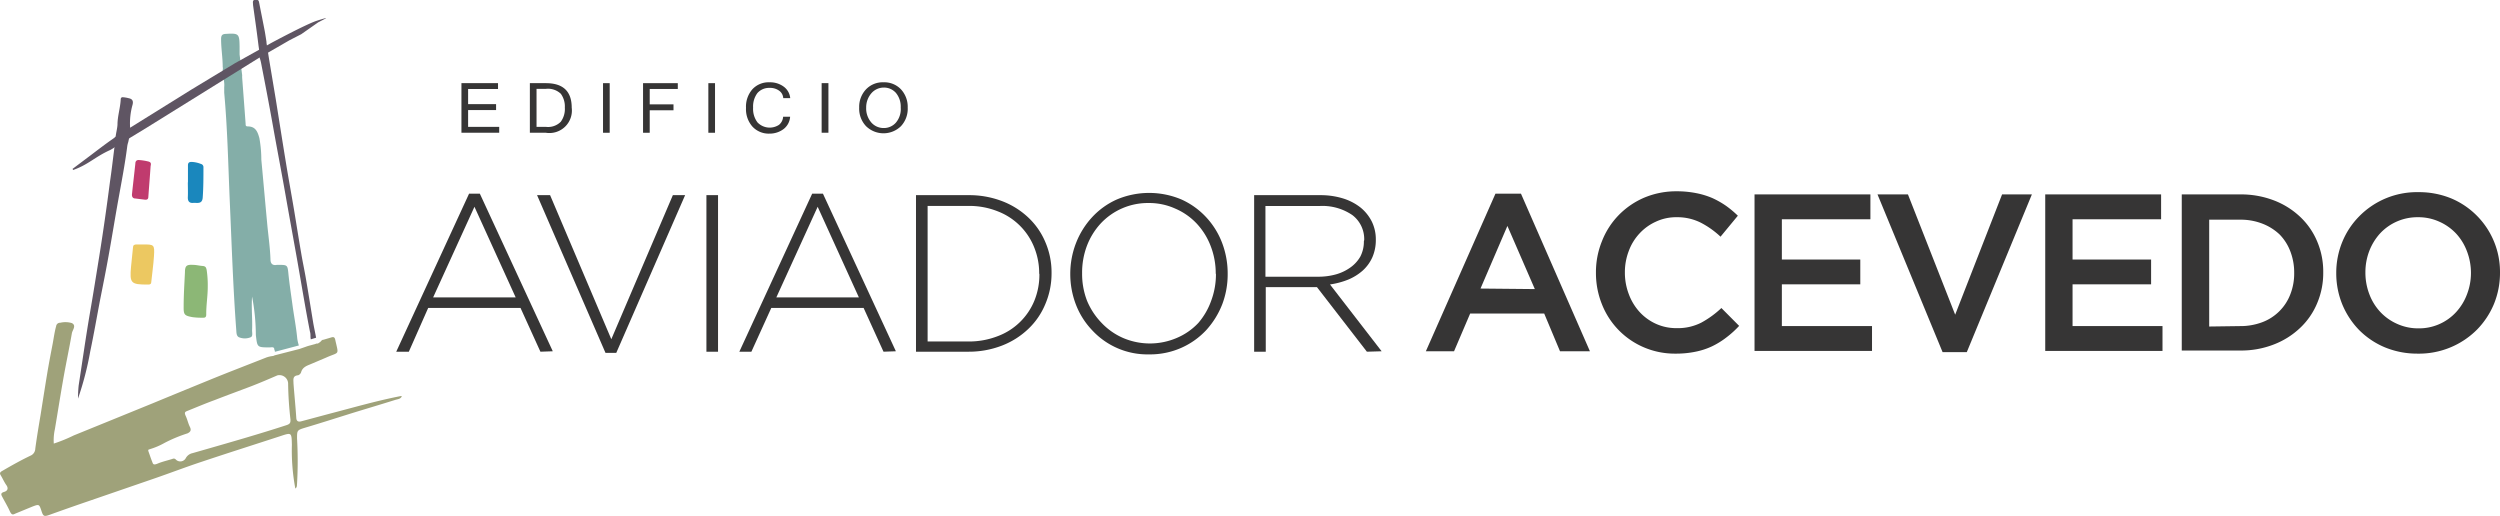 <svg xmlns="http://www.w3.org/2000/svg" viewBox="0 0 232.37 47.95"><defs><style>.cls-1{fill:#8cb776;}.cls-2{fill:#ecc861;}.cls-3{fill:#c03b6e;}.cls-4{fill:#1a87bd;}.cls-5{fill:#9fa27a;}.cls-6{fill:#5f5563;}.cls-7{fill:#84aea8;}.cls-8{fill:#363535;}</style></defs><title>30Recurso 3</title><g id="Capa_2" data-name="Capa 2"><g id="Capa_1-2" data-name="Capa 1"><path class="cls-1" d="M19.31,26.68c0,.85-.15,1.7-.14,2.55,0,.18-.05.31-.27.3a6.57,6.57,0,0,1-1-.05c-.77-.14-.84-.23-.83-1,0-1.05.07-2.11.12-3.16,0-.63.16-.74.78-.7.28,0,.56.08.85.1s.34.14.39.38A9.54,9.54,0,0,1,19.31,26.68Z"></path><path class="cls-2" d="M13.26,22.72c1.07,0,1.12,0,1.05,1.11-.05.8-.17,1.59-.25,2.39,0,.16-.09.22-.24.23h-.09c-1.57,0-1.69-.12-1.55-1.66.05-.59.13-1.18.18-1.77,0-.23.12-.3.33-.3Z"></path><path class="cls-3" d="M14,15.43c-.06.89-.14,1.87-.21,2.84,0,.23-.1.31-.32.29l-.89-.11c-.26,0-.34-.2-.31-.43.1-.94.21-1.88.31-2.81,0-.25.14-.37.4-.33a4.91,4.91,0,0,1,.84.14C14,15.08,14.07,15.16,14,15.43Z"></path><path class="cls-4" d="M17.47,16.94c0-.52,0-1,0-1.56,0-.25.1-.33.34-.33a2.61,2.61,0,0,1,.87.19.3.3,0,0,1,.23.31c0,.95,0,1.89-.07,2.84-.06.62-.53.44-.89.47s-.51-.17-.49-.55,0-.91,0-1.37Z"></path><path class="cls-5" d="M37.27,36.81c-2.23.43-4.42,1.07-6.62,1.64L28,39.16c-.27.07-.44,0-.46-.31-.07-1.07-.18-2.14-.26-3.21,0-.34-.11-.71.43-.76a.45.45,0,0,0,.28-.29c.12-.42.46-.57.81-.71l1.51-.64c1.26-.57,1.18-.16.85-1.66-.06-.28-.19-.27-.39-.21l-.71.21c-.16,0-.2.14-.33.23l-.18.12h-.08c-.09,0-.17.06-.29.08l-.33.09a3.88,3.88,0,0,0-.45.14l-.58.2-2.3.59a.41.41,0,0,1-.16.06,2.69,2.69,0,0,0-.61.14c-1.77.7-3.55,1.38-5.31,2.1s-3.47,1.42-5.21,2.14c-2.45,1-4.91,2-7.37,3A14.53,14.53,0,0,1,5,41.23,4.71,4.71,0,0,1,5.1,39.9c.26-1.54.5-3.07.77-4.61s.56-2.87.81-4.31c.05-.31.45-.71,0-.95A2.1,2.1,0,0,0,5.6,30a.36.36,0,0,0-.38.31c-.15.54-.22,1.08-.32,1.62-.17.88-.34,1.76-.49,2.65-.22,1.33-.43,2.67-.64,4-.17,1-.35,2.08-.49,3.12a.72.72,0,0,1-.44.65c-.9.43-1.77.92-2.63,1.42-.21.12-.27.21-.13.43s.31.61.51.89.14.53-.2.63-.3.24-.18.46c.23.44.49.87.7,1.33s.35.29.61.19L3,47.09c.64-.24.64-.24.86.42.16.49.25.52.75.34C5.81,47.42,7,47,8.2,46.59l6.13-2.11c1.48-.51,2.94-1.07,4.42-1.56,2.42-.81,4.85-1.58,7.27-2.37,1.09-.36,1.08-.37,1.11.79a19.27,19.27,0,0,0,.32,4.07c.18-.13.14-.31.16-.45a37,37,0,0,0,0-4.21c0-.75,0-.77.76-1,1.35-.4,2.69-.83,4-1.24s2.94-.89,4.4-1.35c.21-.06.47-.07.58-.33ZM26.62,39.52c-2.49.81-5,1.53-7.51,2.25l-1.22.35a.93.93,0,0,0-.62.46.58.58,0,0,1-.94.12.25.25,0,0,0-.29-.05c-.46.15-.94.25-1.39.44s-.43,0-.53-.24-.2-.56-.3-.83,0-.22.14-.28a6.58,6.58,0,0,0,1.33-.57,13.25,13.25,0,0,1,2.14-.89c.26-.13.38-.28.22-.6s-.22-.65-.38-1-.08-.4.18-.5c.84-.34,1.67-.69,2.52-1,1.13-.44,2.28-.86,3.41-1.29.8-.31,1.59-.65,2.4-1a.81.81,0,0,1,1,.72A32.19,32.19,0,0,0,27,39C27,39.25,27,39.4,26.62,39.52Z"></path><path class="cls-6" d="M10.74,12.86c0-.34.16-.87.18-1.27,0-.79.26-1.55.3-2.34,0-.17.09-.23.24-.21a3,3,0,0,1,.51.09c.34.07.44.26.35.61a6.36,6.36,0,0,0-.23,2.07,2.58,2.58,0,0,1,0,.62l-.17.78a2.11,2.11,0,0,0-.1.45c-.21,1.62-.52,3.23-.81,4.84-.32,1.76-.6,3.53-.92,5.29-.24,1.35-.51,2.69-.77,4-.31,1.62-.59,3.25-.93,4.86a28.76,28.76,0,0,1-1.14,4.4,12.1,12.1,0,0,1,.06-1.21c.35-2.27.67-4.54,1.06-6.81.3-1.72.57-3.44.85-5.17.37-2.31.7-4.63,1-6.95.14-.94.25-1.89.38-2.92Z"></path><path class="cls-7" d="M22.51,7a2,2,0,0,0,0,.24c.12,1.56.22,2.91.32,4.26,0,.14,0,.25.2.25.74,0,.92.52,1.08,1.09a11.41,11.41,0,0,1,.18,2c.18,1.93.35,3.86.53,5.78.1,1.16.28,2.32.32,3.48,0,.38.17.6.59.52a2.62,2.62,0,0,1,.28,0c.69,0,.72.06.79.75.1,1,.24,1.91.37,2.86.15,1.13.35,2.1.46,3.24a3.57,3.57,0,0,0,.15.64l-2.23.59c0-.08,0-.09-.05-.19,0-.3-.22-.23-.41-.22-1.21,0-1.17,0-1.31-1.15a19.1,19.1,0,0,0-.35-3.57c-.08,1.09.05,2.12,0,3.14,0,.22.09.56-.14.64a1.42,1.42,0,0,1-1.07,0c-.25-.11-.24-.42-.26-.67-.3-4-.43-8.09-.61-12.14-.14-3.3-.21-6.62-.51-9.92,0-.17,0-.34,0-.52a2.07,2.07,0,0,0,0-.39L20.7,6.48a.53.53,0,0,0,0-.26c0-.86-.15-1.72-.15-2.59,0-.36.12-.47.45-.48,1.21-.08,1.25,0,1.27,1.18,0,.25,0,.5,0,.74Z"></path><path class="cls-6" d="M25,5.44l.63,3.77c.32,2,.62,3.92.94,5.87.24,1.47.51,2.94.76,4.42.22,1.33.43,2.67.66,4,.14.85.33,1.7.47,2.55.23,1.33.44,2.67.66,4,.08.45.18.89.26,1.34l-.49.15c-.06-.23,0-.47-.08-.71-.42-2.14-.77-4.3-1.15-6.45s-.76-4.2-1.13-6.31-.77-4.17-1.14-6.25-.74-4-1.13-6a3.28,3.28,0,0,0-.15-.51l0-.45c0-.11-.07-.51-.09-.69-.15-1.24-.33-2.47-.5-3.7,0-.26-.11-.52.32-.49.21,0,.22.15.25.28.17.88.35,1.76.52,2.64.06.34.11.68.16,1,0,0,0,.06,0,.08Z"></path><path class="cls-6" d="M17.85,8.29l4-2.42L25.2,4s3.23-1.74,4.24-2.07.86-.23.86-.23l-.73.38L28,3.18l-1.09.56L24.15,5.33,13.6,11.89l-2.91,1.77a3.59,3.59,0,0,1-.44.28c-1.41.63-2.05,1.37-3.45,1.86l-.06-.1,1.73-1.3c.66-.5,1.31-1,2-1.48.12-.09.13-.07.21-.17Z"></path><path class="cls-8" d="M50.23,32.69l-1.85-4.07H39.8L38,32.69H36.83L43.6,18h1l6.78,14.65ZM44.1,19.22l-3.84,8.42h7.67Z"></path><path class="cls-8" d="M57.28,32.8h-1L49.92,18.14h1.21l5.69,13.39,5.72-13.39h1.14Z"></path><path class="cls-8" d="M65.66,32.69V18.14h1.08V32.69Z"></path><path class="cls-8" d="M82.12,32.69l-1.85-4.07H71.69l-1.85,4.07H68.72L75.49,18h1l6.78,14.65ZM76,19.22l-3.84,8.42h7.67Z"></path><path class="cls-8" d="M97.15,28.29a6.69,6.69,0,0,1-1.59,2.3,7.4,7.4,0,0,1-2.45,1.54,8.54,8.54,0,0,1-3.13.56H85.14V18.14H90a8.54,8.54,0,0,1,3.13.55,7.38,7.38,0,0,1,2.45,1.53,6.69,6.69,0,0,1,1.59,2.3,7.11,7.11,0,0,1,.57,2.85v.05A7.24,7.24,0,0,1,97.15,28.29Zm-.56-2.87A6.38,6.38,0,0,0,96.13,23a5.94,5.94,0,0,0-3.4-3.36,7.13,7.13,0,0,0-2.75-.5H86.22v12.6H90a7.32,7.32,0,0,0,2.75-.5,5.9,5.9,0,0,0,3.4-3.31,6.43,6.43,0,0,0,.46-2.45Z"></path><path class="cls-8" d="M113.61,28.27a7.74,7.74,0,0,1-1.49,2.41,7.09,7.09,0,0,1-2.32,1.65,7.18,7.18,0,0,1-3,.61,7,7,0,0,1-5.3-2.26A7.19,7.19,0,0,1,100,28.3a7.91,7.91,0,0,1-.52-2.84v0a7.89,7.89,0,0,1,.53-2.86,7.58,7.58,0,0,1,1.49-2.4,7,7,0,0,1,2.31-1.66,7.71,7.71,0,0,1,6,0,7.12,7.12,0,0,1,2.3,1.65,7.29,7.29,0,0,1,1.48,2.38,8,8,0,0,1,.52,2.84,0,0,0,0,1,0,.05A7.84,7.84,0,0,1,113.61,28.27ZM113,25.42a7,7,0,0,0-.47-2.55,6.4,6.4,0,0,0-1.29-2.08,5.94,5.94,0,0,0-2-1.4,5.88,5.88,0,0,0-2.49-.52,6,6,0,0,0-4.44,1.9,6.44,6.44,0,0,0-1.28,2.07,7.05,7.05,0,0,0-.45,2.53v.05a6.9,6.9,0,0,0,.46,2.54A6.58,6.58,0,0,0,102.38,30a6.11,6.11,0,0,0,2,1.41,6.33,6.33,0,0,0,5,0,5.89,5.89,0,0,0,2-1.39A6.44,6.44,0,0,0,112.56,28a7.06,7.06,0,0,0,.46-2.53Z"></path><path class="cls-8" d="M127.05,32.69l-4.64-6h-4.76v6h-1.08V18.14h6.11a7.09,7.09,0,0,1,2.14.3,5,5,0,0,1,1.64.85,4,4,0,0,1,1.05,1.31,3.76,3.76,0,0,1,.37,1.68v0a4,4,0,0,1-.32,1.63,3.7,3.7,0,0,1-.9,1.24,4.82,4.82,0,0,1-1.35.84,7.35,7.35,0,0,1-1.69.45l4.8,6.21Zm-.25-10.38A2.8,2.8,0,0,0,125.71,20a4.92,4.92,0,0,0-3.09-.85h-5v6.57h4.91a6.06,6.06,0,0,0,1.69-.23,4.3,4.3,0,0,0,1.34-.66,3.17,3.17,0,0,0,.89-1,3.05,3.05,0,0,0,.32-1.41Z"></path><path class="cls-8" d="M139,18h2.37l6.41,14.65H145l-1.47-3.51h-6.88l-1.5,3.51h-2.62Zm3.66,8.87L140.11,21l-2.5,5.82Z"></path><path class="cls-8" d="M155.76,32.87a7.33,7.33,0,0,1-2.95-.58,7.23,7.23,0,0,1-3.91-4,7.76,7.76,0,0,1-.56-2.93v0a7.63,7.63,0,0,1,.55-2.92A7.27,7.27,0,0,1,150.45,20a7.36,7.36,0,0,1,2.38-1.63,7.65,7.65,0,0,1,3-.59,9.16,9.16,0,0,1,1.82.17,7.41,7.41,0,0,1,1.51.46,8.21,8.21,0,0,1,1.27.72,9.58,9.58,0,0,1,1.1.92L159.92,22a8.12,8.12,0,0,0-1.85-1.31,4.85,4.85,0,0,0-2.23-.5,4.41,4.41,0,0,0-1.92.41,4.68,4.68,0,0,0-1.53,1.1,4.82,4.82,0,0,0-1,1.63,5.5,5.5,0,0,0-.36,2v0a5.58,5.58,0,0,0,.36,2,5.06,5.06,0,0,0,1,1.66,4.7,4.7,0,0,0,1.53,1.11,4.56,4.56,0,0,0,1.92.4,4.81,4.81,0,0,0,2.29-.51A8.9,8.9,0,0,0,160,28.63l1.65,1.66a9,9,0,0,1-1.18,1.07,7.47,7.47,0,0,1-1.32.82,6.71,6.71,0,0,1-1.55.51A8.89,8.89,0,0,1,155.76,32.87Z"></path><path class="cls-8" d="M163.08,18.07h10.77v2.31h-8.23v3.74h7.29v2.31h-7.29v3.88H174v2.31H163.08Z"></path><path class="cls-8" d="M174.51,18.07h2.83l4.39,11.18,4.36-11.18h2.77l-6.05,14.66h-2.25Z"></path><path class="cls-8" d="M190.1,18.07h10.77v2.31h-8.23v3.74h7.3v2.31h-7.3v3.88H201v2.31H190.1Z"></path><path class="cls-8" d="M202.79,18.07h5.42a8.54,8.54,0,0,1,3.13.55,7.38,7.38,0,0,1,2.45,1.53,6.69,6.69,0,0,1,1.59,2.3,7.12,7.12,0,0,1,.56,2.86v0a7.15,7.15,0,0,1-.56,2.86,6.63,6.63,0,0,1-1.59,2.31,7.4,7.4,0,0,1-2.45,1.54,8.34,8.34,0,0,1-3.13.56h-5.42Zm5.4,12.24a5.75,5.75,0,0,0,2.08-.36,4.47,4.47,0,0,0,2.61-2.59,5.27,5.27,0,0,0,.36-2v0a5.45,5.45,0,0,0-.36-2,4.54,4.54,0,0,0-1-1.57,4.87,4.87,0,0,0-1.59-1,5.54,5.54,0,0,0-2.08-.37h-2.87v9.93Z"></path><path class="cls-8" d="M224.74,32.87a7.9,7.9,0,0,1-3.08-.59,7.4,7.4,0,0,1-2.39-1.61,7.56,7.56,0,0,1-1.56-2.38,7.64,7.64,0,0,1-.56-2.9v0a7.57,7.57,0,0,1,.56-2.9,7.33,7.33,0,0,1,1.58-2.39,7.52,7.52,0,0,1,5.49-2.24,7.9,7.9,0,0,1,3.08.59,7.41,7.41,0,0,1,4.51,6.9v0a7.64,7.64,0,0,1-.56,2.9,7.54,7.54,0,0,1-1.58,2.39,7.61,7.61,0,0,1-5.49,2.23Zm0-2.35A4.68,4.68,0,0,0,228.3,29a5.05,5.05,0,0,0,1-1.64,5.5,5.5,0,0,0,.37-2v0a5.6,5.6,0,0,0-.37-2,5,5,0,0,0-1-1.64,4.83,4.83,0,0,0-1.56-1.11,4.7,4.7,0,0,0-2-.42,4.74,4.74,0,0,0-3.52,1.51,5.21,5.21,0,0,0-1,1.63,5.5,5.5,0,0,0-.36,2v0a5.58,5.58,0,0,0,.36,2,5,5,0,0,0,1,1.64,4.79,4.79,0,0,0,1.56,1.12A4.7,4.7,0,0,0,224.78,30.52Z"></path><path class="cls-8" d="M46.4,12.34H42.89V7.73h3.4v.54H43.51V9.68h2.6v.55h-2.6v1.56H46.4Z"></path><path class="cls-8" d="M49.25,7.73h1.49q2.4,0,2.4,2.28a2.09,2.09,0,0,1-2.4,2.33H49.25Zm.62,4.06h.86a1.66,1.66,0,0,0,1.39-.47A2,2,0,0,0,52.5,10a2,2,0,0,0-.37-1.28,1.73,1.73,0,0,0-1.4-.46h-.86Z"></path><path class="cls-8" d="M56.67,12.34h-.62V7.73h.62Z"></path><path class="cls-8" d="M63,8.27H60.39V9.7H62.6v.55H60.39v2.09h-.62V7.73H63Z"></path><path class="cls-8" d="M66.46,12.34h-.62V7.73h.62Z"></path><path class="cls-8" d="M71.53,12.42a2.06,2.06,0,0,1-1.59-.65,2.44,2.44,0,0,1-.6-1.74,2.45,2.45,0,0,1,.6-1.74,2.05,2.05,0,0,1,1.59-.64,2.12,2.12,0,0,1,1.31.4,1.5,1.5,0,0,1,.61,1.07H72.8a.9.9,0,0,0-.38-.69,1.41,1.41,0,0,0-.88-.26,1.44,1.44,0,0,0-1.14.48A2.08,2.08,0,0,0,70,10a2.08,2.08,0,0,0,.41,1.38,1.57,1.57,0,0,0,2,.22,1.05,1.05,0,0,0,.38-.75h.65a1.57,1.57,0,0,1-.6,1.14A2.14,2.14,0,0,1,71.53,12.42Z"></path><path class="cls-8" d="M77,12.34h-.63V7.73H77Z"></path><path class="cls-8" d="M82.12,7.65a2.13,2.13,0,0,1,1.62.65A2.39,2.39,0,0,1,84.37,10a2.37,2.37,0,0,1-.63,1.73,2.32,2.32,0,0,1-3.24,0A2.36,2.36,0,0,1,79.86,10,2.36,2.36,0,0,1,80.5,8.3,2.13,2.13,0,0,1,82.12,7.65Zm0,4.25a1.48,1.48,0,0,0,1.15-.5A1.93,1.93,0,0,0,83.72,10a2,2,0,0,0-.45-1.37,1.47,1.47,0,0,0-1.14-.49A1.52,1.52,0,0,0,81,8.66,2,2,0,0,0,80.51,10,2,2,0,0,0,81,11.4,1.51,1.51,0,0,0,82.12,11.9Z"></path></g></g></svg>